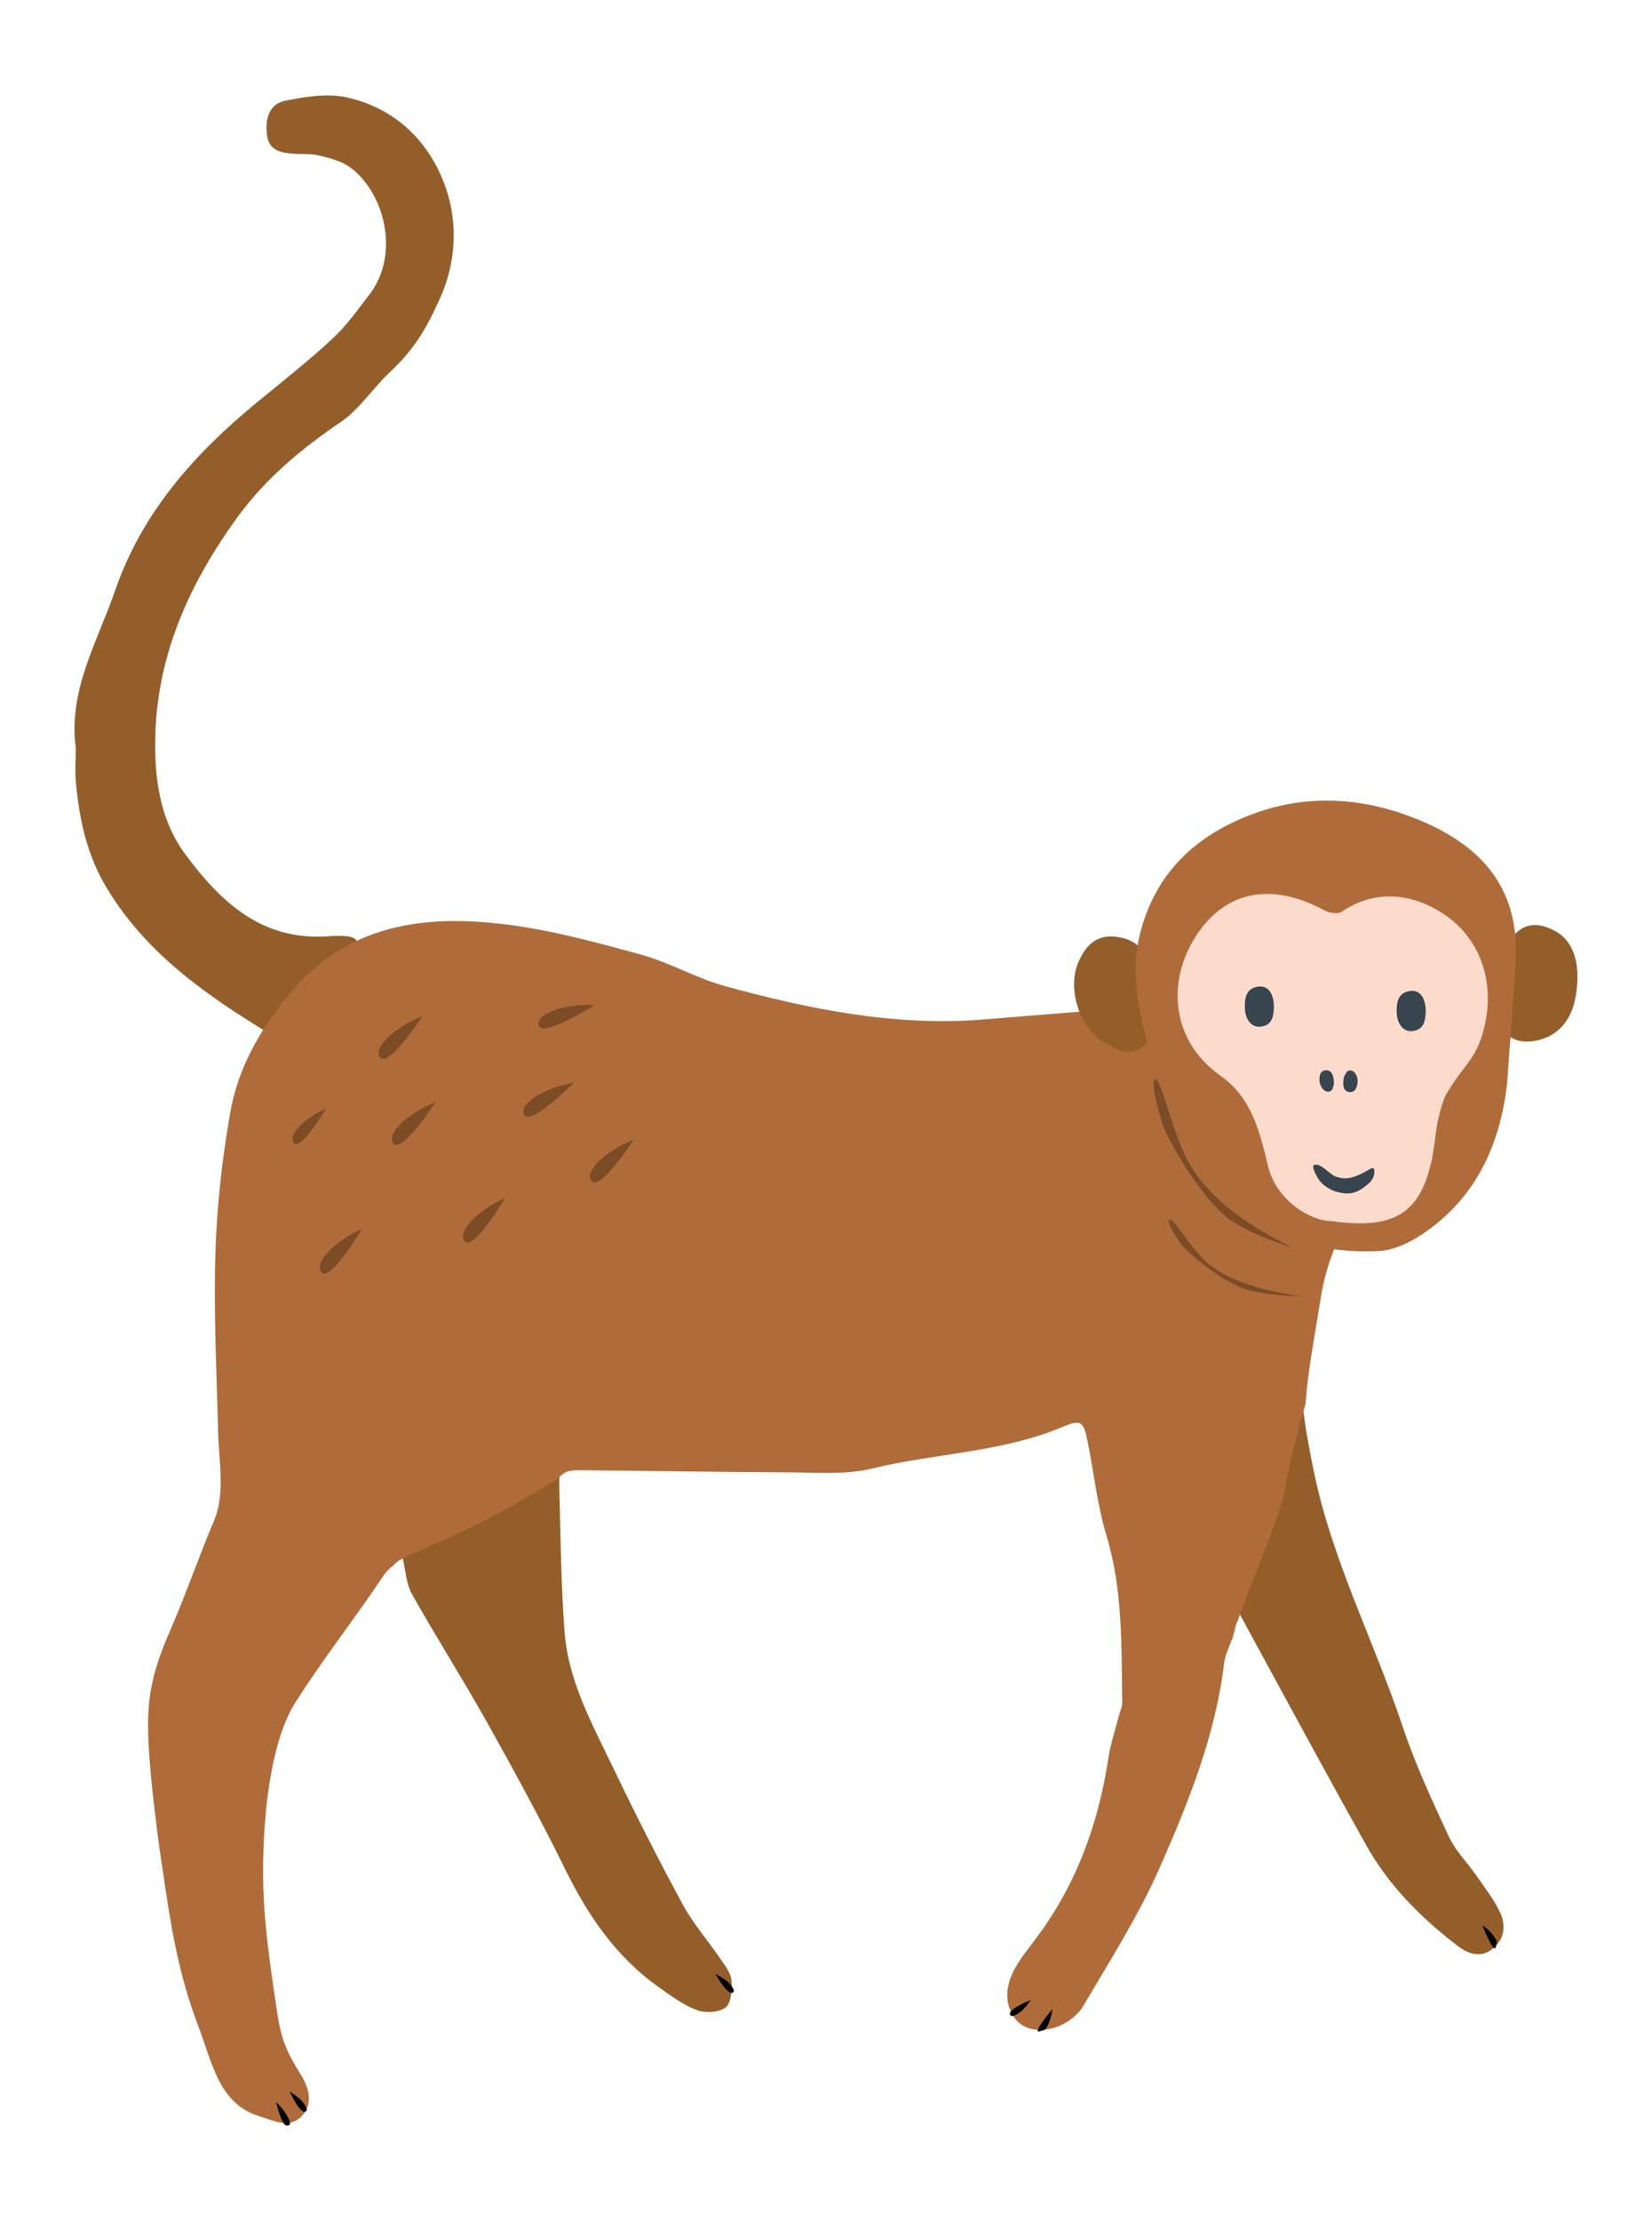 <?xml version="1.0" encoding="utf-8"?>
<!-- Generator: Adobe Illustrator 16.0.0, SVG Export Plug-In . SVG Version: 6.00 Build 0)  -->
<!DOCTYPE svg PUBLIC "-//W3C//DTD SVG 1.1//EN" "http://www.w3.org/Graphics/SVG/1.1/DTD/svg11.dtd">
<svg version="1.1" xmlns="http://www.w3.org/2000/svg" xmlns:xlink="http://www.w3.org/1999/xlink" x="0px" y="0px" width="62.5px"
	 height="84px" viewBox="0 0 62.5 84" enable-background="new 0 0 62.5 84" xml:space="preserve">
<g id="Layer_2">
</g>
<g id="Layer_1">
	<g>
		<path fill-rule="evenodd" clip-rule="evenodd" fill="#945E2B" d="M56.779,36.531c0.228-1.156,0.905-1.977,2.087-1.301
			c0.737,0.422,0.938,1.354,0.748,2.451c-0.16,0.936-0.699,1.529-1.524,1.682c-0.737,0.135-1.271-0.17-1.391-0.924
			C56.586,37.729,56.819,37.256,56.779,36.531z"/>
		<path fill-rule="evenodd" clip-rule="evenodd" fill="#945E2B" d="M49.21,51.742c-0.016,1.289,0.23,2.596,0.489,3.869
			c0.685,3.381,2.287,6.455,3.373,9.705c0.475,1.422,1.113,2.793,1.746,4.154c0.246,0.527,0.686,0.963,1.024,1.449
			c0.314,0.455,0.664,0.896,0.901,1.389c0.24,0.496,0.186,1.037-0.282,1.406c-0.446,0.35-0.92,0.184-1.316-0.119
			c-1.382-1.059-2.604-2.283-3.456-3.805c-1.713-3.061-3.37-6.148-5.05-9.227c-0.038-0.07-0.069-0.145-0.104-0.217"/>
		<path fill-rule="evenodd" clip-rule="evenodd" fill="#945E2B" d="M15.211,58.809c0.14,0.58,0.152,1.086,0.372,1.477
			c0.909,1.623,1.913,3.193,2.821,4.816c1.026,1.834,2.038,3.678,2.962,5.562c0.871,1.777,1.946,3.359,3.581,4.51
			c0.453,0.318,0.913,0.664,1.422,0.852c0.32,0.117,0.84,0.09,1.084-0.104c0.216-0.172,0.246-0.674,0.221-1.018
			c-0.021-0.27-0.228-0.541-0.394-0.783c-0.478-0.705-1.05-1.354-1.453-2.098c-0.925-1.703-1.8-3.436-2.639-5.184
			c-0.787-1.643-1.691-3.266-1.83-5.127c-0.133-1.795-0.15-3.602-0.196-5.404c-0.007-0.252-0.004-0.438,0.023-0.57"/>
		<g>
			<path fill-rule="evenodd" clip-rule="evenodd" fill="#945E2B" d="M2.866,28.285c-0.291-2.178,0.818-4.002,1.485-5.941
				c1.02-2.959,3.002-5.18,5.366-7.123c0.964-0.791,1.946-1.562,2.859-2.41c0.532-0.49,0.961-1.1,1.405-1.678
				c1.174-1.531,0.554-3.861-0.734-4.803c-0.331-0.242-0.777-0.352-1.188-0.453c-0.321-0.076-0.671-0.037-1.006-0.066
				c-0.452-0.043-0.877-0.125-0.951-0.699c-0.083-0.635,0.096-1.178,0.672-1.297c0.775-0.16,1.635-0.297,2.386-0.123
				c1.854,0.428,3.134,1.723,3.72,3.455c0.446,1.322,0.371,2.799-0.233,4.135c-0.527,1.172-0.967,1.924-1.931,2.826
				c-0.531,0.498-1.166,1.408-1.771,1.816c-1.505,1.018-2.89,2.162-3.963,3.639c-1.769,2.436-2.997,5.098-3.103,8.154
				c-0.058,1.625,0.15,3.279,1.14,4.605c1.309,1.758,2.849,3.252,5.345,3.092c1.327-0.086,1.401,0.092,0.883,1.338
				c-0.151,0.365-0.361,0.719-0.448,1.1c-0.187,0.838-0.836,1.18-1.521,1.424c-0.289,0.102-0.738,0.031-1.008-0.131
				c-2.395-1.463-4.68-3.02-6.202-5.51c-0.781-1.277-1.063-2.619-1.197-4.043C2.831,29.16,2.866,28.721,2.866,28.285z"/>
		</g>
		<path fill-rule="evenodd" clip-rule="evenodd" fill="#AF6C3A" d="M21.05,55.957c0.259-0.203,0.282-0.355,0.879-0.35
			c2.657,0.021,5.313,0.07,7.972,0.08c1.03,0.004,2.1,0.096,3.081-0.143c2.402-0.588,4.927-0.604,7.245-1.588
			c0.669-0.283,0.771-0.18,0.915,0.535c0.243,1.205,0.372,2.441,0.726,3.613c0.619,2.055,0.553,4.154,0.589,6.25
			c0.003,0.209-0.1,0.42-0.153,0.631c-0.126,0.498-0.293,0.99-0.369,1.496c-0.38,2.512-1.224,4.83-2.769,6.869
			c-0.275,0.365-0.563,0.725-0.781,1.121c-0.321,0.588-0.405,1.25-0.027,1.812c0.362,0.539,1.024,0.568,1.572,0.396
			c0.397-0.125,0.834-0.441,1.045-0.797c1.022-1.736,2.114-3.453,2.921-5.293c1.082-2.461,2.093-4.977,2.417-7.691
			c0.036-0.297,0.184-0.578,0.28-0.865c0.058-0.014,0.16-0.672,0.218-0.686c0.521-1.543,1.646-3.98,1.833-5.168
			s0.75-3.084,0.75-3.084c0.084-1.25,0.354-2.619,0.585-4.064c0.104-0.654,0.295-1.312,0.555-1.922
			c0.225-0.527,0.208-0.955-0.032-1.467c-0.366-0.783-0.686-1.598-0.944-2.424c-0.408-1.301-0.968-2.506-1.777-3.611
			c-0.822-1.121-1.911-1.627-3.267-1.623c-0.416,0.002-0.831,0.049-1.246,0.082c-2.03,0.164-4.062,0.33-6.093,0.494
			c-3.335,0.264-6.557-0.393-9.74-1.262c-1.081-0.297-2.081-0.887-3.162-1.186c-1.679-0.463-3.378-0.928-5.1-1.145
			c-3.142-0.393-6.075-0.021-8.285,2.699c-1.071,1.316-1.877,2.732-2.168,4.365c-0.315,1.771-0.516,3.578-0.571,5.377
			c-0.069,2.256,0.049,4.518,0.104,6.775C8.276,55.24,8.529,56.5,8.1,57.508c-0.558,1.311-1.081,2.828-1.652,4.133
			c-0.943,2.154-0.936,3.158-0.744,5.457c0.054,0.629,0.238,2.186,0.33,2.809c0.367,2.471,0.61,4.496,1.488,6.779
			c0.502,1.307,0.76,2.9,2.305,3.357c0.522,0.156,1.102,0.475,1.57,0.01c0.498-0.496,0.27-1.139-0.033-1.615
			c-0.535-0.844-0.733-1.375-0.866-2.248c-0.19-1.254-0.405-2.705-0.496-3.969c-0.151-2.111,0-6.117,1.24-7.936
			c1.045-1.635,2.208-3.102,3.283-4.717c0.127-0.191,0.333-0.332,0.551-0.541c0.568-0.293,1.881-0.855,2.818-1.293
			S20.925,56.055,21.05,55.957z"/>
		<path fill-rule="evenodd" clip-rule="evenodd" fill="#945E2B" d="M40.776,36.447c0.307-0.762,0.758-1.088,1.41-1.021
			c0.763,0.078,1.177,0.475,1.319,1.287c0.089,0.506,0.189,1.014,0.224,1.523c0.038,0.551-0.075,1.102-0.579,1.414
			c-0.521,0.324-1.007-0.006-1.435-0.268C40.828,38.838,40.391,37.404,40.776,36.447z"/>
		<path fill-rule="evenodd" clip-rule="evenodd" fill="#AF6C3A" d="M57.016,41.004c-0.279,2.348-1.199,4.324-3.202,5.672
			c-0.476,0.32-1.073,0.607-1.628,0.637c-2.655,0.143-4.898-0.787-6.59-2.875c-1.203-1.48-1.726-3.266-2.204-5.08
			c-0.35-1.324-0.607-2.627-0.277-3.982c0.574-2.365,2.144-3.816,4.361-4.619c2.16-0.779,4.333-0.559,6.377,0.326
			c2.337,1.012,3.663,2.645,3.486,5.363C57.24,37.967,57.124,39.486,57.016,41.004z"/>
		<path fill-rule="evenodd" clip-rule="evenodd" fill="#FDDBCC" d="M50.373,46.182c-0.785,0-2.074-0.762-2.396-2.066
			c-0.327-1.322-0.6-2.576-1.8-3.428c-2.03-1.438-2.023-3.887-0.722-5.582c1.196-1.557,2.908-1.619,4.653-0.674
			c0.18,0.096,0.5,0.15,0.641,0.057c1.317-0.893,2.712-0.676,3.841,0.061c1.594,1.039,2.059,2.977,1.425,4.773
			c-0.287,0.814-0.723,1.072-1.301,2.066c-0.158,0.27-0.332,1.012-0.373,1.322C54.3,43.02,54.23,43.6,54.155,43.93
			C53.709,45.898,52.729,46.514,50.373,46.182z"/>
		<path fill-rule="evenodd" clip-rule="evenodd" fill="#38454E" d="M50.415,45.025c-0.062-0.043-0.3-0.135-0.476-0.352
			c-0.142-0.176-0.382-0.652-0.176-0.621c0.213-0.043,0.53,0.336,0.724,0.426c0.342,0.152,0.641,0.09,0.972-0.064
			c0.289-0.133,0.484-0.311,0.521-0.203c0.058,0.168-0.04,0.414-0.181,0.535C51.366,45.119,51.079,45.256,50.415,45.025z"/>
		<path fill-rule="evenodd" clip-rule="evenodd" fill="#38454E" d="M50.467,41.006c-0.055,0.172-0.052,0.246-0.175,0.277
			c-0.2,0.047-0.386-0.213-0.374-0.484c0.008-0.174,0.061-0.324,0.271-0.32C50.376,40.48,50.472,40.68,50.467,41.006z"/>
		<path fill-rule="evenodd" clip-rule="evenodd" fill="#38454E" d="M50.848,40.723c0.088-0.158,0.101-0.232,0.227-0.236
			c0.206-0.006,0.335,0.287,0.27,0.549c-0.042,0.17-0.125,0.307-0.332,0.26C50.83,41.256,50.776,41.039,50.848,40.723z"/>
		<path fill-rule="evenodd" clip-rule="evenodd" fill="#38454E" d="M48.197,38.105c-0.023,0.301-0.039,0.682-0.519,0.727
			c-0.339,0.031-0.581-0.289-0.582-0.74c-0.001-0.375,0.059-0.73,0.527-0.779C47.975,37.273,48.191,37.566,48.197,38.105z"/>
		<path fill-rule="evenodd" clip-rule="evenodd" fill="#38454E" d="M53.942,38.271c-0.024,0.301-0.04,0.68-0.52,0.727
			c-0.339,0.031-0.58-0.289-0.582-0.74c-0.001-0.375,0.06-0.73,0.528-0.779C53.719,37.439,53.935,37.732,53.942,38.271z"/>
		<path fill-rule="evenodd" clip-rule="evenodd" fill="#7C4C27" d="M48.898,47.176c-2.441-1.154-3.594-2.451-4.095-3.543
			c-0.502-1.094-0.902-2.869-1.093-2.816c-0.19,0.051,0.068,1.004,0.225,1.578c0.154,0.57,1.577,3.092,2.665,3.781
			C47.688,46.863,48.898,47.176,48.898,47.176z"/>
		<path fill-rule="evenodd" clip-rule="evenodd" fill="#7C4C27" d="M49.226,49.027c-2.09-0.291-3.179-0.867-3.726-1.43
			c-0.548-0.561-1.108-1.537-1.252-1.477s0.192,0.578,0.395,0.889c0.201,0.311,1.673,1.562,2.628,1.795
			C48.225,49.035,49.226,49.027,49.226,49.027z"/>
		<path fill-rule="evenodd" clip-rule="evenodd" d="M39.82,75.984c-0.406,0.469-0.688,0.906-0.5,0.844s0.219,0,0.344-0.281
			S39.82,75.984,39.82,75.984z"/>
		<path fill-rule="evenodd" clip-rule="evenodd" d="M56.08,72.805c0.221,0.58,0.473,1.035,0.507,0.84
			c0.033-0.193,0.104-0.191-0.085-0.436S56.08,72.805,56.08,72.805z"/>
		<path fill-rule="evenodd" clip-rule="evenodd" d="M10.443,79.5c0.155,0.6,0.283,0.891,0.41,0.891c0.197,0,0.124-0.18-0.036-0.443
			C10.657,79.686,10.443,79.5,10.443,79.5z"/>
		<path fill-rule="evenodd" clip-rule="evenodd" d="M38.231,76.223c-0.18-0.221,0.776-0.582,0.776-0.582s-0.188,0.25-0.312,0.375
			S38.299,76.307,38.231,76.223z"/>
		<path fill-rule="evenodd" clip-rule="evenodd" d="M27.748,75.342c-0.194,0.207-0.681-0.691-0.681-0.691s0.273,0.152,0.413,0.26
			C27.621,75.018,27.821,75.264,27.748,75.342z"/>
		<path fill-rule="evenodd" clip-rule="evenodd" d="M11.586,79.84c-0.209,0.193-0.627-0.74-0.627-0.74s0.26,0.172,0.393,0.291
			C11.483,79.508,11.665,79.768,11.586,79.84z"/>
		<path fill-rule="evenodd" clip-rule="evenodd" fill="#7C4C27" d="M15.978,38.434c-1.083,0.416-1.917,1.25-1.583,1.584
			C14.728,40.35,15.978,38.434,15.978,38.434z"/>
		<path fill-rule="evenodd" clip-rule="evenodd" fill="#7C4C27" d="M16.478,41.684c-1.083,0.416-1.917,1.25-1.583,1.584
			C15.228,43.6,16.478,41.684,16.478,41.684z"/>
		<path fill-rule="evenodd" clip-rule="evenodd" fill="#7C4C27" d="M23.978,43.1c-1.083,0.418-1.917,1.252-1.583,1.584
			C22.728,45.018,23.978,43.1,23.978,43.1z"/>
		<path fill-rule="evenodd" clip-rule="evenodd" fill="#7C4C27" d="M21.708,40.951c-1.146,0.188-2.131,0.836-1.872,1.229
			C20.096,42.574,21.708,40.951,21.708,40.951z"/>
		<path fill-rule="evenodd" clip-rule="evenodd" fill="#7C4C27" d="M19.108,45.314c-1.064,0.463-1.861,1.332-1.514,1.65
			S19.108,45.314,19.108,45.314z"/>
		<path fill-rule="evenodd" clip-rule="evenodd" fill="#7C4C27" d="M12.335,41.928c-0.849,0.367-1.484,1.061-1.207,1.314
			S12.335,41.928,12.335,41.928z"/>
		<path fill-rule="evenodd" clip-rule="evenodd" fill="#7C4C27" d="M13.691,46.482c-1.064,0.461-1.861,1.332-1.514,1.65
			C12.525,48.449,13.691,46.482,13.691,46.482z"/>
		<path fill-rule="evenodd" clip-rule="evenodd" fill="#7C4C27" d="M22.49,38.018c-1.158-0.072-2.264,0.34-2.1,0.781
			C20.556,39.24,22.49,38.018,22.49,38.018z"/>
	</g>
</g>
</svg>
